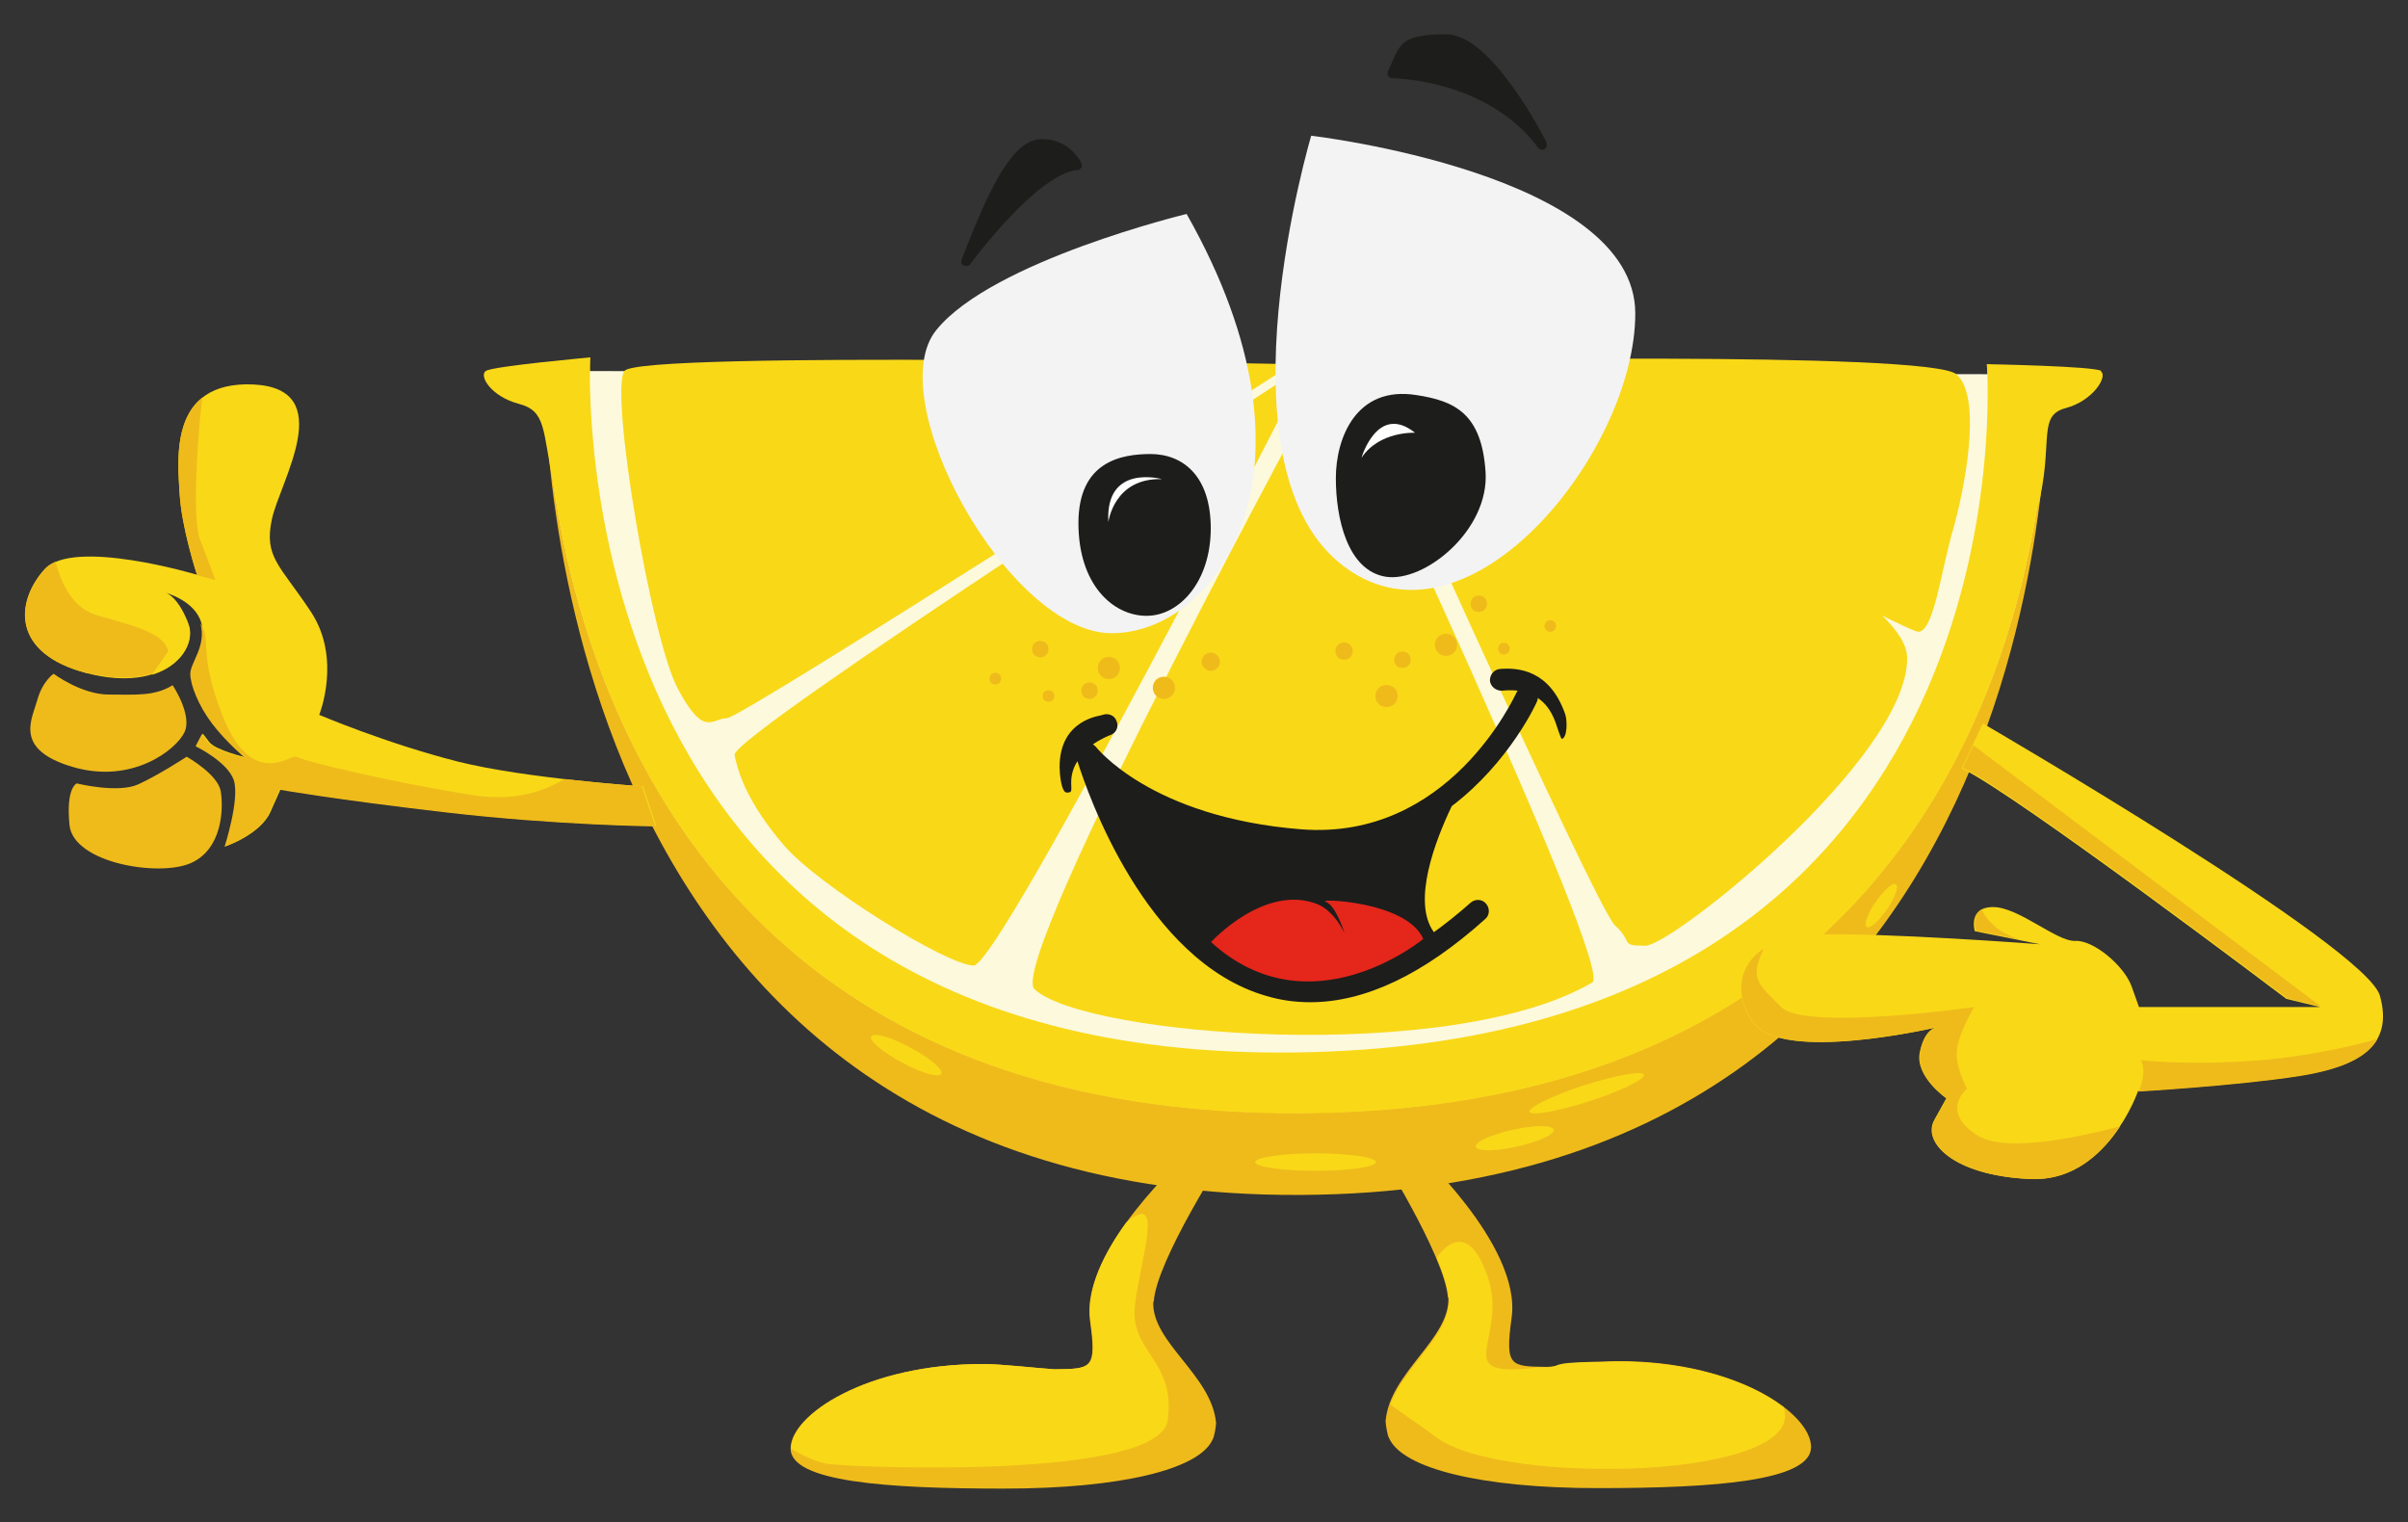 <?xml version="1.0" encoding="UTF-8"?>
<svg id="Ebene_1" data-name="Ebene 1" xmlns="http://www.w3.org/2000/svg" version="1.1" viewBox="0 0 498.6 315.2">
  <rect x="0" y="0" width="498.6" height="315.2" fill="#333333" stroke="none"/>
  <defs>
    <style>
      .cls-1 {
        fill: #f3f3f4;
      }

      .cls-1, .cls-2, .cls-3, .cls-4, .cls-5, .cls-6, .cls-7, .cls-8, .cls-9 {
        stroke-width: 0px;
      }

      .cls-2, .cls-4 {
        fill: none;
      }

      .cls-3 {
        fill: #e5261b;
      }

      .cls-4 {
        stroke: #f9d818;
        stroke-linecap: round;
        stroke-linejoin: round;
      }

      .cls-5 {
        fill: #f9d818;
      }

      .cls-6 {
        fill: #1d1d1b;
      }

      .cls-7 {
        fill: #fcf9dd;
      }

      .cls-8 {
        fill: #efbb1b;
      }

      .cls-9 {
        fill: #fff;
      }
    </style>
  </defs>
  <path class="cls-8" d="M112.8,76.8s-3.9,171.3,156.4,170.6c160.3-.7,154.8-169.9,154.8-169.9l-12.6-2.1s11,140.4-143,142.5c-154,2.1-146.2-143.9-146.2-143.9l-9.4,2.8Z"/>
  <path class="cls-7" d="M112.8,76.8s-3.9,154.3,156.4,153.6c160.3-.7,154.8-152.9,154.8-152.9l-311.2-.7Z"/>
  <path class="cls-5" d="M267.6,75.4s-135.2-2.8-138.3,1.4c-3.1,4.2,5.5,55.3,11,65.7,5.5,10.4,7.1,6.2,10.2,6.2s117.1-73.3,117.1-73.3Z"/>
  <path class="cls-5" d="M270.8,75.4s-119.4,76.8-118.7,80.9c.8,4.2,3.1,10.4,10.2,18.7,7.1,8.3,33.8,24.9,39.3,24.9s69.1-124.5,69.1-124.5Z"/>
  <path class="cls-5" d="M275.5,75.4s-67.3,123.6-61.3,129.4c10.2,9.7,86.3,15.8,115.5-1.4,4.7-2.8-54.2-128-54.2-128Z"/>
  <path class="cls-5" d="M279.4,74s51.1,114.2,55,117.6c3.9,3.5.8,4.2,6.3,4.2s54.2-38.7,54.2-59.5-115.5-62.3-115.5-62.3Z"/>
  <path class="cls-5" d="M288.8,74.7s110.8-2.1,116.3,2.8c5.5,4.8,1.6,24.2-.8,32.5-2.4,8.3-3.9,20.8-7.1,20.8s-108.4-56-108.4-56Z"/>
  <path class="cls-1" d="M245.7,44.3s-40.2,9.7-51.8,24c-11.7,14.2,14.9,62.8,36.3,62.8s46-33,15.5-86.8Z"/>
  <path class="cls-1" d="M271.5,28.1s-20,67.1,5.8,88.4c25.8,21.3,61.3-22.6,61.3-51.6s-67.1-36.8-67.1-36.8Z"/>
  <path class="cls-6" d="M238.3,94c-6.1,0-15,1.5-15,14.3s7.2,19.2,14.1,19.2,13.3-7.2,13.3-18.1-5.8-15.4-12.5-15.4Z"/>
  <path class="cls-6" d="M293.3,81.8c-12.5-2-16.7,8.9-16.7,17.2s2.4,19.1,10.3,20.4c8,1.3,21.5-9.6,20.7-21.7-.8-12.1-6.4-14.7-14.3-15.9Z"/>
  <g>
    <path class="cls-6" d="M215.7,28.8c-5.9,0-10.7,9.6-16.6,25-.2.5,0,1,.5,1.2.2,0,.3.1.5.1.3,0,.6-.1.8-.4.1-.2,13.9-18.8,22.2-19.5.3,0,.6-.2.8-.5.2-.3.2-.6,0-.9,0-.2-2.4-5-8.1-5Z"/>
    <path class="cls-6" d="M320.2,29.4c-.5-.9-11.3-22.3-20.7-22.3s-9.6,2.1-11.5,6.3c-.2.4-.4.9-.6,1.3-.2.3-.1.7,0,1,.2.3.5.5.9.5s19.6.2,30.2,14.4c.2.3.5.4.8.4s.4,0,.5-.1c.4-.3.6-.8.4-1.3Z"/>
  </g>
  <path class="cls-9" d="M293,89.6s-7.4-.4-11.1,5.2c0,0,3.3-11.4,11.1-5.2Z"/>
  <path class="cls-9" d="M240.6,99.2s-11.8-3.3-11.1,8.9c0,0,1.1-9.2,11.1-8.9Z"/>
  <g>
    <path class="cls-6" d="M228.3,148c1.2-.4,2.5.1,2.9,1.3.5,1.2-.1,2.5-1.3,2.9-.1,0-1.8.7-3.6,1.9.2.1.3.3.5.4.1.1,11.3,14.7,42.6,17.2,30.6,2.4,44.1-27.3,44.7-28.5,0,0,.1-.2.2-.2-1.8-.2-3.2,0-3.4,0-1.2,0-2.3-.9-2.4-2.1,0-1.3.9-2.3,2.1-2.4,3.8-.3,10.3.2,13.5,9.4.4,1.2.5,4.7-.7,5.1-.2,0-1-2.5-1.3-3.4-.9-2.5-2.2-4.1-3.7-5.1,0,.2,0,.4-.1.6,0,.2-5.7,12.7-17.7,21.8-3.4,7.1-8.3,19.8-3.7,26.1,2.5-1.8,5-3.8,7.6-6.1.9-.8,2.4-.8,3.2.2.8.9.8,2.4-.2,3.2-12.7,11.4-24.8,17.2-36.2,17.2-3.1,0-6.1-.4-9.1-1.3-25.1-7.2-37.1-42.2-39.1-48.6-.8,1.2-1.3,2.7-1.3,4.4s.3,2.1-.9,2.1-1.5-4.1-1.5-5.3c0-10,8.6-10.6,9-10.8Z"/>
    <path class="cls-3" d="M250.8,195s11.1-12.1,22-7.8c3.6,1.5,5.6,6,5.6,6,0,0-1.8-5.8-3.9-6.5-2.1-.7,16.8-.2,20.2,7.7,0,0-23.4,19.4-44,.6Z"/>
  </g>
  <g>
    <path class="cls-8" d="M238.9,269.5c.5-8.5,14.9-30.7,14.9-30.7h-7.7s-22.5,19.9-20.4,34.7c1.4,10,.3,9.9-7.4,10,0,0,0,0,0,0-3.3-.2-11.1-1.1-14.7-1.1-24.4,0-39.9,10.6-39.9,17.5s19.8,8.3,44.1,8.3,40.6-4,43.3-10.2c.3-.4.7-2.7.7-3.4-.9-9.9-13.4-16.7-13-25.1Z"/>
    <path class="cls-5" d="M225.8,273.5c1.4,10,.3,9.9-7.4,10,0,0,0,0,0,0-3.3-.2-11.1-1.1-14.7-1.1-24.4,0-39.9,10.6-39.9,17.5s0,0,0,0c2.1,1.3,5,2.8,7.7,3.2,5.2.7,68.7,3.4,70.3-9.1,1.7-12.5-8-14.1-6.8-23.8,1.2-9.7,6.2-23.9-1.8-17.1-4.6,6.3-8.3,13.8-7.4,20.3Z"/>
  </g>
  <path class="cls-8" d="M299.8,268.7c-.5-8.6-14.9-31.3-14.9-31.3h7.7s22.5,20.3,20.4,35.4c-1.4,10.2-.3,10.1,7.4,10.2,0,0,0,0,0,0,3.3-.2,11.1-1.2,14.7-1.2,24.4,0,39.9,10.8,39.9,17.8s-19.8,8.5-44.1,8.5-40.6-4.1-43.3-10.4c-.3-.4-.7-2.8-.7-3.5.9-10.1,13.4-17,13-25.6Z"/>
  <g>
    <path class="cls-2" d="M369.1,291.2c5.5,15.1-58.2,16.4-71.7,6.4-4.5-3.3-7.6-5.3-9.7-6.9-.4,1.2-.7,2.4-.8,3.7,0,.7.4,3.1.7,3.5,2.7,6.3,20.8,10.4,43.3,10.4s44.1-1.4,44.1-8.5-2.1-5.7-5.9-8.5Z"/>
    <path class="cls-2" d="M307.8,264.1c4.6,13.3-8.7,21.4,10.5,18.9-5.8-.2-6.7-1-5.4-10.2,2.1-15.1-20.4-35.4-20.4-35.4h-7.7s8.2,12.9,12.5,22.9h0s5.8-9.5,10.5,3.8Z"/>
    <path class="cls-5" d="M369.1,291.2c-6.6-5-18.5-9.3-33.9-9.3s-11.3.9-14.7,1.2c0,0,0,0,0,0-.7,0-1.4,0-2,0-19.2,2.4-5.9-5.7-10.5-18.9-4.6-13.3-10.5-3.8-10.5-3.8h0c1.4,3.3,2.3,6.3,2.5,8.4.4,7.6-9.1,13.8-12.1,22,2.1,1.6,5.2,3.6,9.7,6.9,13.5,10,77.2,8.7,71.7-6.4Z"/>
  </g>
  <path class="cls-5" d="M284.9,240.6c0,1-5.6,1.8-12.5,1.8s-12.5-.8-12.5-1.8,5.6-1.8,12.5-1.8,12.5.8,12.5,1.8Z"/>
  <path class="cls-5" d="M340.4,222.5c.3.9-4.8,3.4-11.3,5.5-6.6,2.1-12.1,3.1-12.4,2.2-.3-.9,4.8-3.4,11.3-5.5,6.6-2.1,12.1-3.1,12.4-2.2Z"/>
  <path class="cls-5" d="M321.7,233.9c.2,1-3.2,2.5-7.7,3.5-4.4,1-8.2,1-8.4,0-.2-1,3.2-2.5,7.7-3.5,4.4-1,8.2-1,8.4,0Z"/>
  <path class="cls-5" d="M194.9,222.3c-.5.9-4.1-.1-8.1-2.3-4-2.1-6.9-4.6-6.4-5.4.5-.9,4.1.1,8.1,2.3,4,2.1,6.9,4.6,6.4,5.4Z"/>
  <path class="cls-5" d="M392.6,183.1c.6.4-.2,2.8-1.9,5.2-1.7,2.4-3.5,4.1-4.2,3.6-.6-.4.2-2.8,1.9-5.2,1.7-2.4,3.5-4.1,4.2-3.6Z"/>
  <path class="cls-5" d="M435.1,76.8c-1.5-1-23.7-1.4-23.7-1.4,0,0,11,140.4-143,142.5-154,2.1-146.2-143.9-146.2-143.9,0,0-20.1,1.8-21.6,2.8s1.1,5.3,6.8,6.8c5.7,1.5,4.9,5.2,7.2,16.7,6.2,43.1,33.7,130.7,154.6,130.2,116.9-.5,145.6-81.5,152.6-125.4.2-.4.5-1.1.7-2.5,2.4-11.6-.4-16.6,5.2-18.1,5.7-1.5,8.8-6.6,7.3-7.6Z"/>
  <g>
    <path class="cls-8" d="M252.6,137c0,1.1-.9,1.9-1.9,1.9s-1.9-.9-1.9-1.9.9-1.9,1.9-1.9,1.9.9,1.9,1.9Z"/>
    <path class="cls-8" d="M280.1,134.8c0,1-.8,1.8-1.8,1.8s-1.8-.8-1.8-1.8.8-1.8,1.8-1.8,1.8.8,1.8,1.8Z"/>
    <path class="cls-8" d="M243.3,142.4c0,1.3-1,2.3-2.3,2.3s-2.3-1-2.3-2.3,1-2.3,2.3-2.3,2.3,1,2.3,2.3Z"/>
    <path class="cls-8" d="M289.4,144.1c0,1.3-1,2.3-2.3,2.3s-2.3-1-2.3-2.3,1-2.3,2.3-2.3,2.3,1,2.3,2.3Z"/>
    <path class="cls-8" d="M231.9,138.3c0,1.3-1,2.3-2.3,2.3s-2.3-1-2.3-2.3,1-2.3,2.3-2.3,2.3,1,2.3,2.3Z"/>
    <path class="cls-8" d="M301.7,133.5c0,1.3-1,2.3-2.3,2.3s-2.3-1-2.3-2.3,1-2.3,2.3-2.3,2.3,1,2.3,2.3Z"/>
    <path class="cls-8" d="M227.3,143c0,.9-.7,1.7-1.7,1.7s-1.7-.7-1.7-1.7.7-1.7,1.7-1.7,1.7.7,1.7,1.7Z"/>
    <path class="cls-8" d="M292.1,136.6c0,.9-.7,1.7-1.7,1.7s-1.7-.7-1.7-1.7.7-1.7,1.7-1.7,1.7.7,1.7,1.7Z"/>
    <path class="cls-8" d="M217.1,134.4c0,.9-.7,1.7-1.7,1.7s-1.7-.7-1.7-1.7.7-1.7,1.7-1.7,1.7.7,1.7,1.7Z"/>
    <path class="cls-8" d="M307.9,125c0,.9-.7,1.7-1.7,1.7s-1.7-.7-1.7-1.7.7-1.7,1.7-1.7,1.7.7,1.7,1.7Z"/>
    <path class="cls-8" d="M207.3,140.5c0,.7-.5,1.2-1.2,1.2s-1.2-.5-1.2-1.2.5-1.2,1.2-1.2,1.2.5,1.2,1.2Z"/>
    <path class="cls-8" d="M312.6,134.3c0,.7-.5,1.2-1.2,1.2s-1.2-.5-1.2-1.2.5-1.2,1.2-1.2,1.2.5,1.2,1.2Z"/>
    <path class="cls-8" d="M218.3,144.1c0,.7-.5,1.2-1.2,1.2s-1.2-.5-1.2-1.2.5-1.2,1.2-1.2,1.2.5,1.2,1.2Z"/>
    <path class="cls-8" d="M322.2,129.6c0,.7-.5,1.2-1.2,1.2s-1.2-.5-1.2-1.2.5-1.2,1.2-1.2,1.2.5,1.2,1.2Z"/>
  </g>
  <g>
    <path class="cls-5" d="M133,162.8s-24.1-1.6-38.1-5.1c-15-3.8-28.8-9.7-28.8-9.7,0,0,4.7-11.6-1.7-21.3-6.4-9.7-9.8-11.3-8.1-19.2,1.7-7.9,13.8-27-3.8-27.9-17.6-.8-15.7,15.5-15.3,22.6.4,7.1,3.6,16.8,3.6,16.8,0,0-25.7-7.7-31.6-1.1-5.9,6.6-7,17.4,8.9,21.5,15.9,4.1,23.1-4.9,20.8-10.6-2.3-5.7-4.7-6.1-4.7-6.1,0,0,6.2,1.6,7.5,6.3,1.3,4.7-2.1,8-2.1,10.4s1.7,6.6,4.5,10.3c2.8,3.7,6.8,7.1,6.8,7.1,0,0-6.4-1.5-7.6-3.2l-1.3-1.7-1.3,2.5s6.6,3.2,7.9,7c1.3,3.8-1.9,13.8-1.9,13.8,0,0,7.2-2.4,9.3-7.1l2.1-4.7s11.2,2,34.4,4.7c23.2,2.7,43.4,2.9,43.4,2.9l-2.8-8.3Z"/>
    <path class="cls-8" d="M35.7,141.8s4.2,6.2,2.5,9.8c-1.7,3.6-10.8,10.8-23.1,7.2-12.3-3.6-8.5-9.8-7.4-13.8,1.1-4,3.4-5.5,3.4-5.5,0,0,5.8,4.3,11.4,4.3s9.4.4,13.2-1.9Z"/>
    <path class="cls-8" d="M38.7,156.7s6.4,3.6,7,7.1c.6,3.5.4,12-6.2,14.9-6.6,2.9-24.2,0-25.1-7.8-.8-7.9,1.5-8.7,1.5-8.7,0,0,8.5,2.1,12.7.2,4.2-1.9,10-5.7,10-5.7Z"/>
    <path class="cls-8" d="M18.1,139.4c-15.9-4.1-14.9-14.8-8.9-21.5.6-.7,1.4-1.2,2.3-1.6,1,3.8,3.2,9.4,8.3,11,8,2.4,18.9,4.4,13.7,11.4,0,0,0,0,0,0-3.6,1.7-8.7,2.3-15.4.6Z"/>
    <g>
      <path class="cls-8" d="M61.5,156.7c1,.8,19.2,5.2,36.2,7.9,10.8,1.7,16.5-1.9,19.3-3.3,8.7,1,15.9,1.5,15.9,1.5l2.8,8.3s-20.2-.2-43.4-2.9c-23.2-2.7-34.4-4.7-34.4-4.7l-2.1,4.7c-2.1,4.7-9.3,7.1-9.3,7.1,0,0,3.2-9.9,1.9-13.8-1.3-3.8-7.9-7-7.9-7l1.3-2.5,1.3,1.7c1.3,1.7,7.6,3.2,7.6,3.2,0,0-4-3.4-6.8-7.1-2.8-3.7-4.5-8-4.5-10.3s3.4-5.7,2.1-10.4c2.4,3.6-.5,6,4.4,18.6,6.2,16.3,14.5,8.2,15.5,9Z"/>
      <path class="cls-5" d="M39.2,129.7c.9,3.6-1.8,8.2-7.7,10,2.6-4,5.6-8.1,7.7-10Z"/>
    </g>
    <g>
      <path class="cls-2" d="M9.2,118c5.9-6.6,31.6,1.1,31.6,1.1,3.8,1,5.1,1.3,5.1,1.3,0,0,.9-6-3.1-14.5-2.7-5.7-1.8-16.9-.9-23.6,2.3-1.8,5.7-2.9,10.5-2.7,17.6.8,5.5,20,3.8,27.9-1.7,7.9,1.7,9.5,8.1,19.2,6.4,9.7,1.7,21.3,1.7,21.3,0,0,13.8,6,28.8,9.7,14,3.5,38.1,5.1,38.1,5.1l2.8,8.3s-20.2-.2-43.4-2.9c-23.2-2.7-34.4-4.7-34.4-4.7l-2.1,4.7c-2.1,4.7-9.3,7.1-9.3,7.1,0,0,3.2-9.9,1.9-13.8-1.3-3.8-7.9-7-7.9-7l1.3-2.5,1.3,1.7c1.3,1.7,7.6,3.2,7.6,3.2,0,0-4-3.4-6.8-7.1-2.8-3.7-4.5-8-4.5-10.3s3.4-5.7,2.1-10.4c-1.1-4.2-6.2-5.9-7.3-6.2.6.2,2.6,1.3,4.5,6,2.3,5.7-4.9,14.7-20.8,10.6-15.9-4.1-14.9-14.8-8.9-21.5Z"/>
      <path class="cls-8" d="M41.4,111.6c2,5.3,3.2,8.5,3.2,8.5l-3.8-1s-3.2-9.8-3.6-16.8c-.3-5.1-1.4-15.2,4.7-20-.9,6.7-2.2,25-.5,29.4Z"/>
    </g>
  </g>
  <g>
    <path class="cls-5" d="M410.6,149.8s79.5,46.2,82.2,56.4c2.8,10.2-4,14.5-16.8,16.5s-33.3,3.2-33.3,3.2c0,0-6.5,19-22.5,18.2s-22.2-7.7-19.7-12.2l2.5-4.5s-6.5-4.5-5.5-9.5c1-5,3.5-5.2,3.5-5.2,0,0-32,7.5-38-1-6-8.5-1.2-17.7,12.7-18.2,14-.5,46.7,2,46.7,2l-13.5-2.7s-1.5-5,3.8-5,13.2,7.2,17,7,10.2,5.2,11.7,9.5l1.5,4.2h37.5s-7-1.7-7-1.7c0,0-56-42.4-67.2-47.7l4.3-9.2Z"/>
    <path class="cls-8" d="M410.3,188.3c1.1,2.2,3.4,4.9,8.2,6.3l-9.4-1.9s-.9-3.1,1.2-4.4Z"/>
    <g>
      <path class="cls-2" d="M439.1,233.3c-7.3,2-23.4,5.8-29.5,1.9-8-5-2.2-9.7-2.2-9.7,0,0-2.8-5-2-8.7.8-3.7,3.5-8.2,3.5-8.2,0,0-35,5-40,0s-6.5-5.9-3.6-12.1c2.5-1.7,6.1-2.8,10.6-2.9,14-.5,46.7,2,46.7,2l-13.5-2.7s-1.5-5,3.8-5,13.2,7.2,17,7,10.2,5.2,11.7,9.5l1.5,4.2h37.5s-7-1.7-7-1.7c0,0-56-42.4-67.2-47.7l4.3-9.2s79.5,46.2,82.2,56.4c2.8,10.2-4,14.5-16.8,16.5s-33.3,3.2-33.3,3.2c0,0-1.2,3.4-3.8,7.3Z"/>
      <path class="cls-8" d="M368.8,208.5c5,5,40,0,40,0,0,0-2.8,4.5-3.5,8.2-.8,3.7,2,8.7,2,8.7,0,0-5.8,4.7,2.2,9.7,6.1,3.8,22.2,0,29.5-1.9-3.5,5.3-9.5,11.4-18.7,10.9-16-.7-22.2-7.7-19.7-12.2l2.5-4.5s-6.5-4.5-5.5-9.5c.8-4.2,2.7-5,3.3-5.2-2.6.6-32.1,7.1-37.8-1-4.1-5.7-3.2-11.8,2.1-15.3-2.9,6.2-1.4,7.1,3.6,12.1Z"/>
    </g>
    <g>
      <path class="cls-2" d="M375.8,193.5c14-.5,46.7,2,46.7,2l-13.5-2.7s-1.5-5,3.8-5,13.2,7.2,17,7,10.2,5.2,11.7,9.5l1.5,4.2h37.5s-7-1.7-7-1.7c0,0-56-42.4-67.2-47.7l4.3-9.2s79.5,46.2,82.2,56.4c1,3.7.7,6.5-.6,8.8-3.2.9-12.5,3.4-24.2,4.4-14.5,1.2-24.8,0-24.8,0,0,0,1.4,2.2-.5,6.5,0,0-6.5,19-22.5,18.2s-22.2-7.7-19.7-12.2l2.5-4.5s-6.5-4.5-5.5-9.5c.8-4.2,2.7-5,3.3-5.2-2.6.6-32.1,7.1-37.8-1-6-8.5-1.2-17.7,12.7-18.2Z"/>
      <path class="cls-8" d="M443.3,219.5s10.2,1.2,24.8,0c11.7-1,21-3.5,24.2-4.4-2.3,4.1-8,6.4-16.2,7.7-12.8,2-33.3,3.2-33.3,3.2,1.9-4.3.5-6.5.5-6.5Z"/>
    </g>
    <g>
      <path class="cls-2" d="M375.8,193.5c14-.5,46.7,2,46.7,2l-13.5-2.7s-1.5-5,3.8-5,13.2,7.2,17,7,10.2,5.2,11.7,9.5l1.5,4.2h22.2s15.2,0,15.2,0l-72-54.1,2.1-4.5s79.5,46.2,82.2,56.4c2.8,10.2-4,14.5-16.8,16.5s-33.3,3.2-33.3,3.2c0,0-6.5,19-22.5,18.2s-22.2-7.7-19.7-12.2l2.5-4.5s-6.5-4.5-5.5-9.5c.8-4.2,2.7-5,3.3-5.2-2.6.6-32.1,7.1-37.8-1-6-8.5-1.2-17.7,12.7-18.2Z"/>
      <line class="cls-4" x1="465.3" y1="208.5" x2="480.6" y2="208.5"/>
      <path class="cls-8" d="M473.6,206.7s-56-42.4-67.2-47.7l2.2-4.7,72,54.1-7-1.7Z"/>
    </g>
  </g>
</svg>